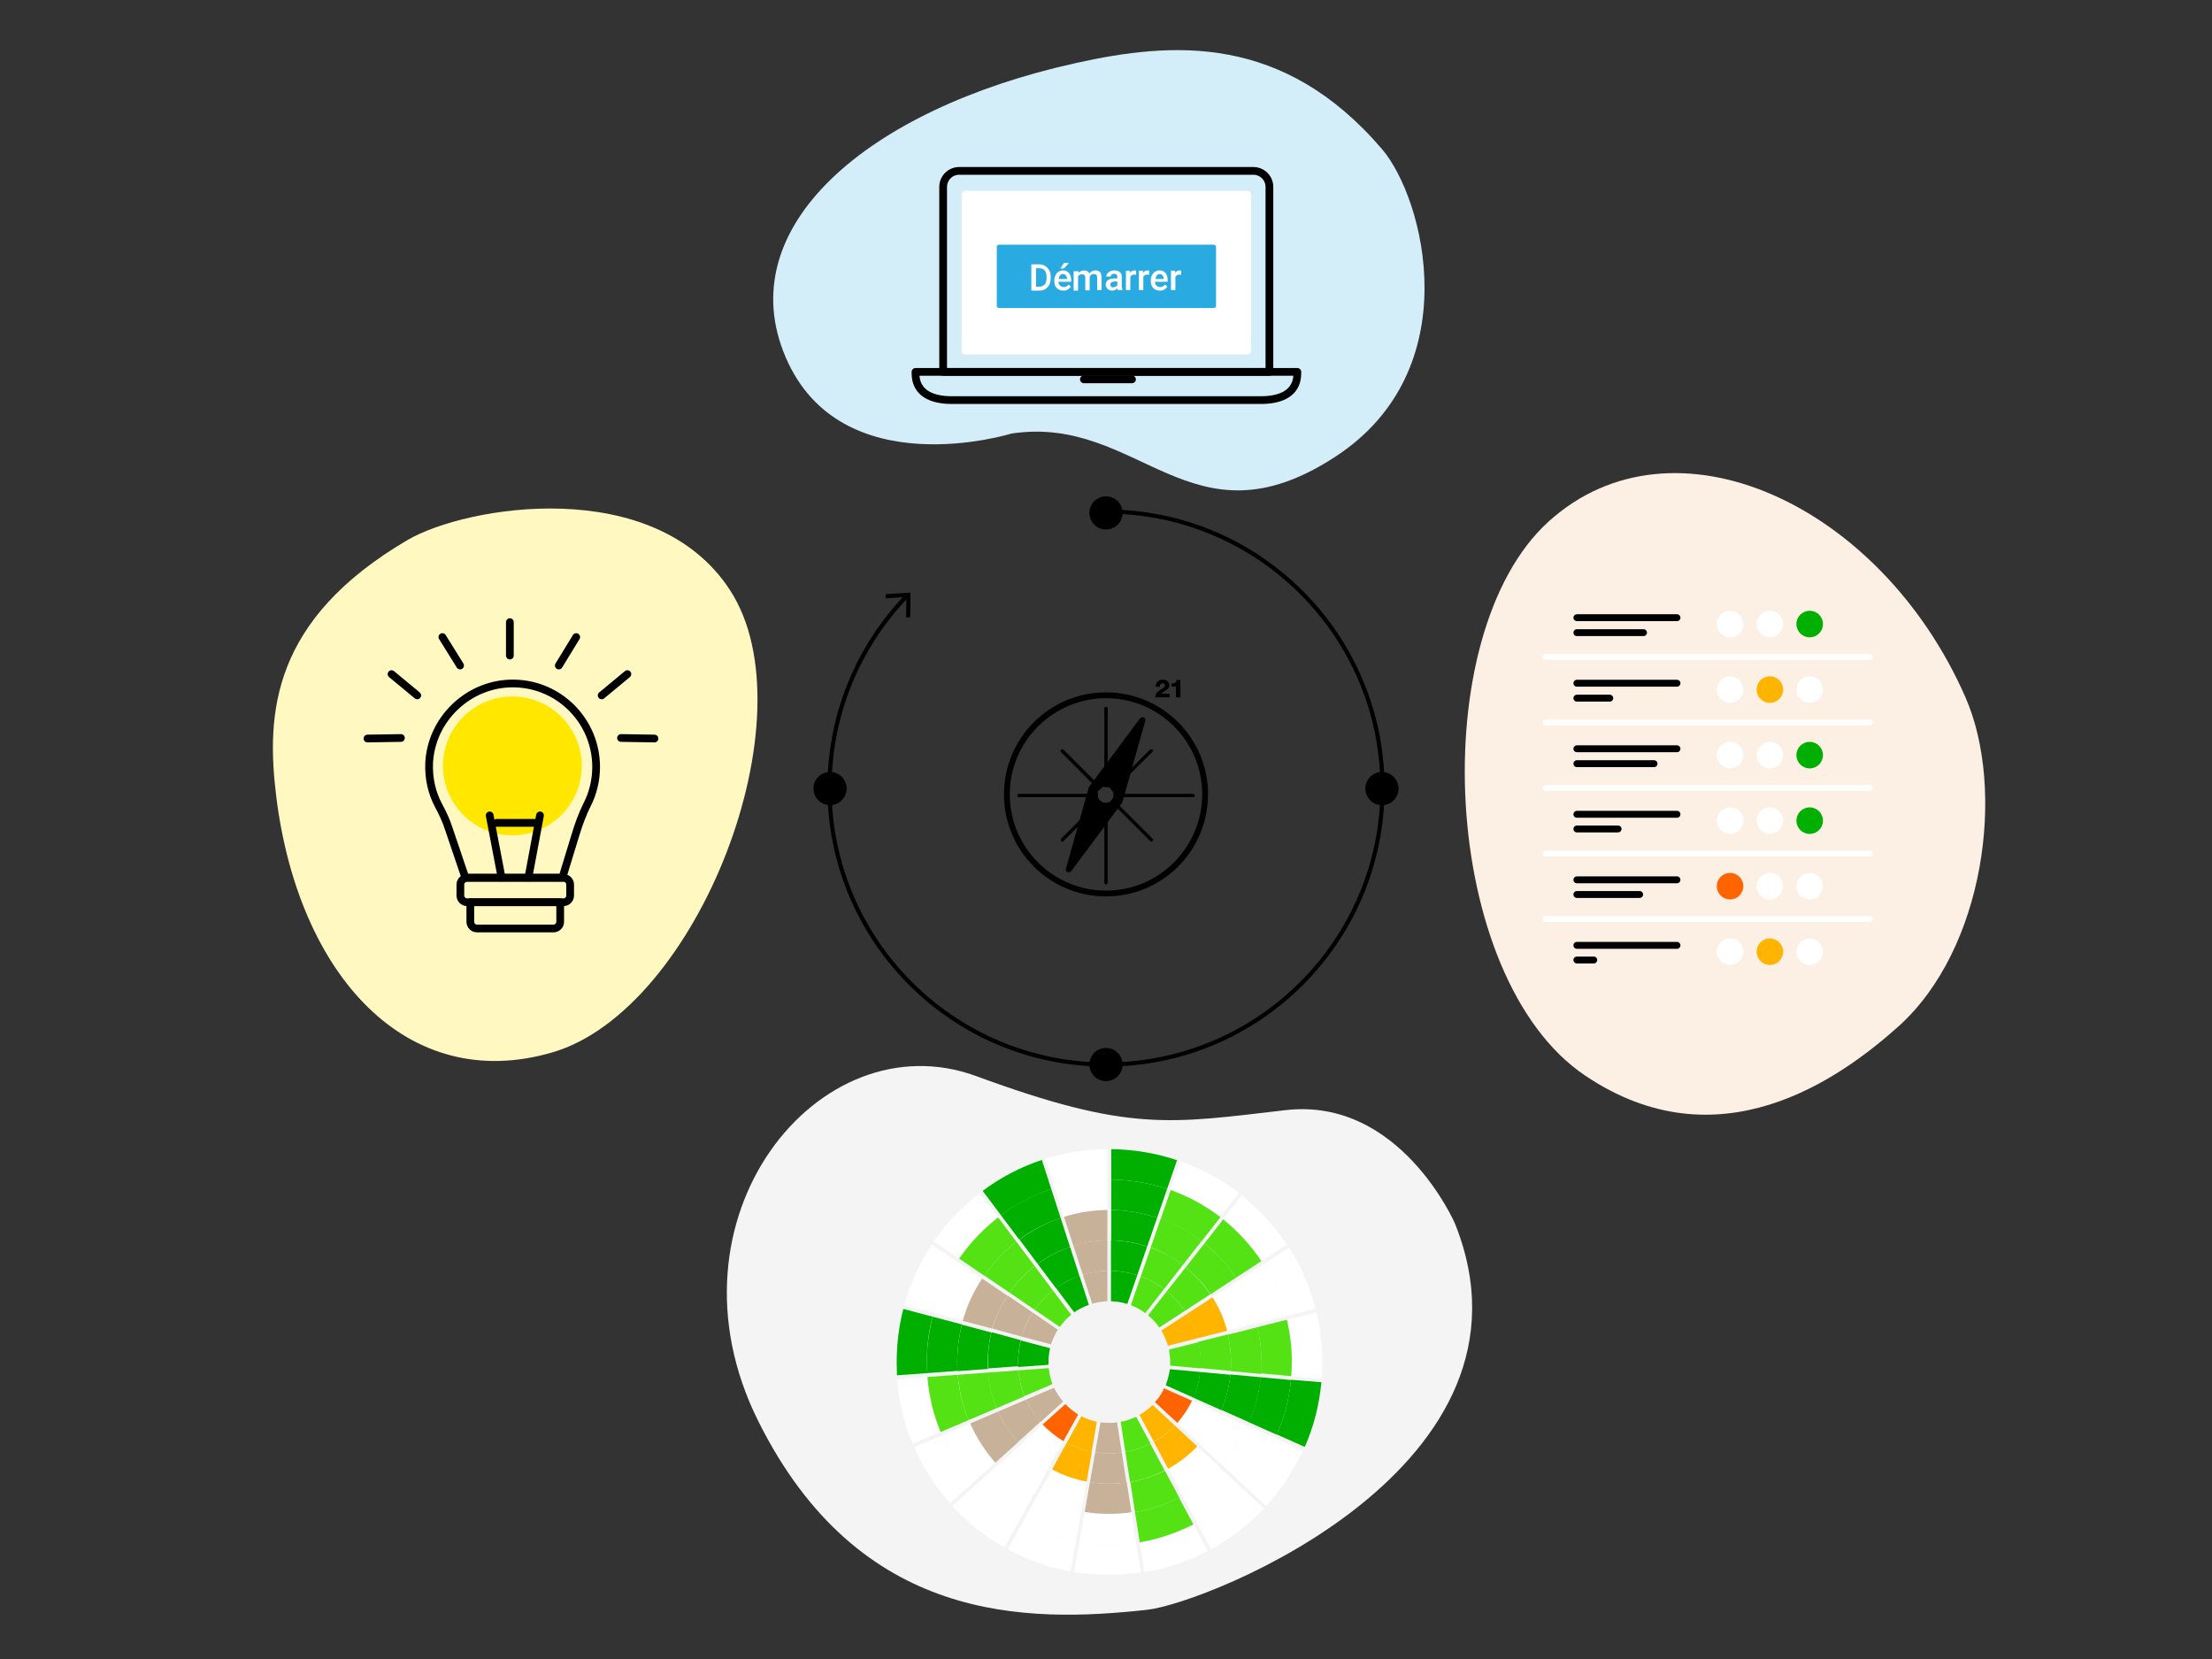 <?xml version="1.0" encoding="UTF-8"?>
<!-- Generator: Adobe Illustrator 26.5.0, SVG Export Plug-In . SVG Version: 6.00 Build 0)  -->
<svg version="1.1" xmlns="http://www.w3.org/2000/svg" xmlns:xlink="http://www.w3.org/1999/xlink" x="0px" y="0px" viewBox="0 0 800 600" style="enable-background:new 0 0 800 600;" xml:space="preserve">
<rect x="0" y="0" width="800" height="600" fill="#333333" stroke="none"/>
<style type="text/css">
	.st0{fill:#F4F4F4;}
	.st1{fill:#E6E6E6;}
	.st2{fill:#FFFFFF;}
	.st3{fill:#FCEFE3;}
	.st4{fill-rule:evenodd;clip-rule:evenodd;fill:#F4F4F4;}
	.st5{fill:#D4EEF9;}
	.st6{fill:#FFF9C1;}
	.st7{fill:#FFFFFF;stroke:#29ABE2;stroke-width:1.8;stroke-miterlimit:10;}
	.st8{fill:#29ABE2;}
	.st9{fill:none;stroke:#FFFFFF;stroke-width:1.44;stroke-miterlimit:10;}
	.st10{fill:none;stroke:#000000;stroke-width:2.16;stroke-linecap:round;stroke-linejoin:round;stroke-miterlimit:10;}
	.st11{fill:#FFFFFF;stroke:#E6E6E6;stroke-width:1.8;stroke-miterlimit:10;}
	.st12{fill:none;stroke:#000000;stroke-width:1.44;stroke-linecap:round;stroke-linejoin:round;stroke-miterlimit:10;}
	.st13{fill:#FF6400;}
	.st14{fill:#FFB400;}
	.st15{fill:#00AF00;}
	.st16{fill:#FFFFFF;stroke:#E6E6E6;stroke-width:1.827;stroke-miterlimit:10;}
	.st17{fill:#FFFFFF;stroke:#E6E6E6;stroke-width:1.89;stroke-miterlimit:10;}
	.st18{fill:#29A9E0;}
	.st19{fill:none;stroke:#E4E4E4;stroke-width:0.42;stroke-miterlimit:10;}
	.st20{fill:#FFFFFF;stroke:#E6E6E6;stroke-width:1.879;stroke-miterlimit:10;}
	.st21{fill:#FFFFFF;stroke:#E6E6E6;stroke-width:1.964;stroke-miterlimit:10;}
	.st22{fill:none;stroke:#E6E6E6;stroke-miterlimit:10;}
	.st23{fill:none;stroke:#E4E4E4;stroke-width:0.426;stroke-miterlimit:10;}
	.st24{fill:none;stroke:#29A9E0;stroke-width:0.639;stroke-miterlimit:10;}
	.st25{fill:#FBF9DB;}
	.st26{fill:none;stroke:#B1B1B1;stroke-width:0.6;stroke-miterlimit:10;}
	.st27{fill:#B1B1B1;}
	.st28{fill:#E4E4E4;}
	.st29{fill:#54E215;}
	.st30{fill:#C7B299;}
	.st31{fill:none;stroke:#E4E4E4;stroke-width:0.419;stroke-miterlimit:10;}
	.st32{fill:#EA2E7F;}
	.st33{fill:#B33133;}
	.st34{fill:#218642;}
	.st35{fill:#F7A712;}
	.st36{fill:#87AA35;}
	.st37{fill:#EB6128;}
	.st38{fill:#307AAD;}
	.st39{fill:#C07E2B;}
	.st40{fill:#FFFFFF;stroke:#B1B1B1;stroke-width:0.419;stroke-miterlimit:10;}
	.st41{fill:#F2F2F2;}
	.st42{fill:none;}
	.st43{fill:#B3B3B3;}
	.st44{fill:#FFFFFF;stroke:#B3B3B3;stroke-width:0.492;stroke-miterlimit:10;}
	.st45{fill:#2E3759;}
	.st46{fill:#C95836;}
	.st47{fill:#FFA166;}
	.st48{fill-rule:evenodd;clip-rule:evenodd;fill:#47311F;}
	.st49{fill-rule:evenodd;clip-rule:evenodd;fill:#FAECE0;}
	.st50{fill-rule:evenodd;clip-rule:evenodd;fill:#FFA166;}
	.st51{fill-rule:evenodd;clip-rule:evenodd;fill:#E6E6E6;}
	.st52{fill-rule:evenodd;clip-rule:evenodd;fill:#C95836;}
	
		.st53{fill-rule:evenodd;clip-rule:evenodd;fill:none;stroke:#8B939C;stroke-width:0.183;stroke-linecap:round;stroke-linejoin:round;stroke-miterlimit:10;}
	
		.st54{fill-rule:evenodd;clip-rule:evenodd;fill:none;stroke:#A39287;stroke-width:0.183;stroke-linecap:round;stroke-linejoin:round;stroke-miterlimit:10;}
	.st55{fill-rule:evenodd;clip-rule:evenodd;fill:#C2ADA0;}
	.st56{fill-rule:evenodd;clip-rule:evenodd;fill:#E3633D;}
	.st57{fill-rule:evenodd;clip-rule:evenodd;fill:#873B24;}
	.st58{fill-rule:evenodd;clip-rule:evenodd;fill:#523824;}
	.st59{fill-rule:evenodd;clip-rule:evenodd;fill:#4A2A1A;}
	
		.st60{fill-rule:evenodd;clip-rule:evenodd;fill:none;stroke:#C77D50;stroke-width:1.71;stroke-linecap:round;stroke-linejoin:round;stroke-miterlimit:10;}
	
		.st61{fill-rule:evenodd;clip-rule:evenodd;fill:none;stroke:#8B939C;stroke-width:1.188;stroke-linecap:round;stroke-linejoin:round;stroke-miterlimit:10;}
	
		.st62{fill-rule:evenodd;clip-rule:evenodd;fill:none;stroke:#96877C;stroke-width:1.71;stroke-linecap:round;stroke-linejoin:round;stroke-miterlimit:10;}
	.st63{fill-rule:evenodd;clip-rule:evenodd;fill:#FFFFFF;}
	.st64{fill:#A0C274;}
	.st65{fill-rule:evenodd;clip-rule:evenodd;fill:#9EA890;}
	.st66{fill-rule:evenodd;clip-rule:evenodd;fill:#8D9681;}
	.st67{fill-rule:evenodd;clip-rule:evenodd;fill:#A0C274;}
	.st68{fill-rule:evenodd;clip-rule:evenodd;fill:#572A22;}
	.st69{fill-rule:evenodd;clip-rule:evenodd;fill:#633C1D;}
	
		.st70{fill-rule:evenodd;clip-rule:evenodd;fill:none;stroke:#5B8549;stroke-width:1.135;stroke-linecap:round;stroke-linejoin:round;stroke-miterlimit:10;}
	.st71{fill:none;stroke:#000000;stroke-width:2.495;stroke-linecap:round;stroke-linejoin:round;stroke-miterlimit:10;}
	.st72{fill:none;stroke:#FFFFFF;stroke-width:2.1;stroke-linecap:round;stroke-linejoin:round;stroke-miterlimit:10;}
	.st73{fill:none;stroke:#000000;stroke-width:2.8;stroke-linecap:round;stroke-linejoin:round;stroke-miterlimit:10;}
	.st74{fill:#FFE700;}
	.st75{fill:none;stroke:#000000;stroke-width:1.5;stroke-linecap:round;stroke-linejoin:round;}
	.st76{fill:none;stroke:#000000;stroke-width:2.376;stroke-linecap:round;stroke-linejoin:round;stroke-miterlimit:10;}
	.st77{fill:none;stroke:#FFFFFF;stroke-width:2;stroke-linecap:round;stroke-linejoin:round;stroke-miterlimit:10;}
	.st78{fill:none;stroke:#000000;stroke-width:3;stroke-linecap:round;stroke-linejoin:round;stroke-miterlimit:10;}
	.st79{fill:none;stroke:#000000;stroke-width:3;stroke-linecap:round;stroke-linejoin:round;}
</style>
<g id="fond">
</g>
<g id="design">
	<path class="st3" d="M686.4,371.4c-21.3,19-64.9,50.1-113.1,17.6c-52.5-35.3-58.3-159.6-13.2-200.4s120-6.4,150.7,63.5   C725.5,285.6,717.8,343.4,686.4,371.4z"/>
	<path class="st4" d="M526.2,442.5c0,0-19.8-45.8-61.3-41c-41.5,4.8-56.4,8.1-111.8-12.3c-56.9-20.9-115.4,51.4-78.9,124.7   c36.5,73.3,97,73.1,140.7,68.3C436.7,579.8,561.4,530.2,526.2,442.5z"/>
	<path class="st5" d="M499.8,53.9c15.4,18,31.3,79.9-16.9,111.3c-52.4,34.2-70.7-15.4-117.1-8.4c0,0-61.7,19.2-81.7-27.7   s29.4-89.6,105-106.3C424.3,15,464.1,12.2,499.8,53.9z"/>
	<path class="st6" d="M147.4,195.3c21.2-12.4,89.3-23.8,116.6,18.1c29.7,45.6-11.6,151.8-64.2,167.2s-91.9-27.9-99.9-92.6   C96.2,257.9,98.3,224.1,147.4,195.3z"/>
	<g>
		<path class="st2" d="M360.9,440.3l-6.6-8.8c-6.4,4.9-12,10.8-16.6,17.5l9.1,6.2C350.7,449.5,355.5,444.5,360.9,440.3z"/>
		<path class="st15" d="M380.2,430l-3.4-10.5c-7.8,2.6-15,6.4-21.4,11.2l6.6,8.8C367.5,435.5,373.6,432.3,380.2,430z"/>
		<path class="st2" d="M400.5,426.6v-11c-7.8,0.1-15.4,1.3-22.5,3.5l3.4,10.5C387.5,427.7,393.9,426.7,400.5,426.6z"/>
		<path class="st2" d="M346.1,456.3l-9.1-6.2c-4.4,6.7-7.8,14.1-10,22l10.6,2.8C339.5,468.2,342.4,461.9,346.1,456.3z"/>
		<path class="st2" d="M335.4,497.9l-11,0.8c0.6,8.3,2.6,16.1,5.6,23.5l10.1-4.3C337.6,511.6,336,504.9,335.4,497.9z"/>
		<path class="st15" d="M335.2,492.6c0-5.7,0.7-11.2,2.1-16.4l-10.6-2.8c-1.6,6.2-2.4,12.6-2.4,19.3c0,1.6,0.1,3.2,0.1,4.7l11-0.8    C335.2,495.3,335.2,494,335.2,492.6z"/>
		<path class="st2" d="M465.1,476l10.7-2.7c-2-7.9-5.3-15.4-9.6-22.1l-9.2,6C460.6,463,463.4,469.3,465.1,476z"/>
		<path class="st15" d="M422.1,430l3.6-10.4c-7.5-2.5-15.5-3.9-23.8-4v11C408.9,426.7,415.7,427.9,422.1,430z"/>
		<path class="st2" d="M467.2,492.6c0,1.7-0.1,3.4-0.2,5.1l11,1c0.2-2,0.2-4,0.2-6.1c0-6.2-0.7-12.2-2.1-18l-10.7,2.7    C466.6,482.2,467.2,487.4,467.2,492.6z"/>
		<path class="st2" d="M340.7,519.1l-10.1,4.3c3.3,7.5,7.7,14.3,13,20.3l8.2-7.4C347.2,531.2,343.5,525.4,340.7,519.1z"/>
		<path class="st2" d="M456.2,456.1l9.2-6c-4.5-6.7-10-12.8-16.3-17.8l-6.8,8.7C447.7,445.3,452.4,450.4,456.2,456.1z"/>
		<path class="st2" d="M441.3,440.2l6.8-8.7c-6.4-4.9-13.5-8.8-21.2-11.5l-3.6,10.4C429.9,432.7,435.9,436.1,441.3,440.2z"/>
		<path class="st15" d="M466.9,499c-0.7,7-2.4,13.7-5.1,19.8l10.1,4.5c3.2-7.3,5.2-15.1,6-23.4L466.9,499z"/>
		<path class="st2" d="M401.2,558.6c-3.7,0-7.3-0.3-10.8-0.9l-1.9,10.8c4.1,0.7,8.4,1,12.7,1c3.9,0,7.7-0.3,11.4-0.8l-1.7-10.9    C407.7,558.4,404.5,558.6,401.2,558.6z"/>
		<path class="st2" d="M449.9,537.2l8,7.5c5.4-5.9,9.9-12.7,13.3-20.1l-10.1-4.5C458.4,526.4,454.5,532.1,449.9,537.2z"/>
		<path class="st2" d="M369.8,550.7l-5.3,9.6c7,3.8,14.6,6.6,22.7,8l1.9-10.8C382.2,556.3,375.7,553.9,369.8,550.7z"/>
		<path class="st2" d="M412.2,557.7l1.7,10.9c8.1-1.3,15.8-4,22.9-7.7l-5.2-9.7C425.6,554.3,419.1,556.6,412.2,557.7z"/>
		<path class="st2" d="M432.8,550.6l5.2,9.7c7.1-3.9,13.6-8.9,19.1-14.7l-8-7.5C444.3,543.1,438.8,547.3,432.8,550.6z"/>
		<path class="st2" d="M352.6,537.3l-8.2,7.4c5.4,5.9,11.8,11,18.9,15l5.3-9.6C362.6,546.7,357.2,542.3,352.6,537.3z"/>
		<path class="st2" d="M441.9,529.7l8,7.5c4.6-5,8.4-10.8,11.3-17.1l-10.1-4.5C448.8,520.8,445.7,525.5,441.9,529.7z"/>
		<path class="st2" d="M454.4,478.7l10.7-2.7c-1.7-6.7-4.5-13.1-8.2-18.8l-9.2,6C450.7,467.9,453,473.1,454.4,478.7z"/>
		<path class="st2" d="M350.8,514.8l-10.1,4.3c2.8,6.3,6.5,12.2,11,17.3l8.2-7.4C356.2,524.7,353.1,520,350.8,514.8z"/>
		<path class="st29" d="M434.6,448.9l6.8-8.7c-5.4-4.1-11.5-7.5-18-9.8l-3.6,10.4C425.1,442.7,430.1,445.5,434.6,448.9z"/>
		<path class="st15" d="M451.7,514.4l10.1,4.5c2.7-6.2,4.4-12.8,5.1-19.8l-11-1C455.4,503.8,453.9,509.3,451.7,514.4z"/>
		<path class="st15" d="M346.2,492.6c0-4.7,0.6-9.2,1.7-13.6l-10.6-2.8c-1.3,5.3-2.1,10.8-2.1,16.4c0,1.3,0,2.7,0.1,4l11-0.8    C346.2,494.8,346.2,493.7,346.2,492.6z"/>
		<path class="st29" d="M447,462.1l9.2-6c-3.8-5.7-8.5-10.8-13.8-15.1l-6.8,8.7C440,453.2,443.8,457.4,447,462.1z"/>
		<path class="st29" d="M456.2,492.6c0,1.4-0.1,2.8-0.2,4.1l11,1c0.1-1.7,0.2-3.4,0.2-5.1c0-5.3-0.6-10.4-1.8-15.3l-10.7,2.7    C455.7,484,456.2,488.3,456.2,492.6z"/>
		<path class="st15" d="M383.6,440.5l-3.4-10.5c-6.6,2.2-12.7,5.4-18.2,9.5l6.6,8.8C373.1,445,378.2,442.3,383.6,440.5z"/>
		<path class="st2" d="M427.6,540.9l5.2,9.7c6.1-3.3,11.5-7.5,16.2-12.5l-8-7.5C437.1,534.7,432.6,538.2,427.6,540.9z"/>
		<path class="st2" d="M401.2,547.6c-3,0-6-0.2-8.9-0.7l-1.9,10.8c3.5,0.6,7.1,0.9,10.8,0.9c3.3,0,6.5-0.2,9.7-0.7l-1.7-10.9    C406.6,547.4,403.9,547.6,401.2,547.6z"/>
		<path class="st2" d="M375.1,541.1l-5.3,9.6c5.9,3.2,12.4,5.6,19.3,6.8l1.9-10.8C385.4,545.6,380,543.7,375.1,541.1z"/>
		<path class="st2" d="M360.8,529.9l-8.2,7.4c4.6,5,10,9.4,16,12.8l5.3-9.6C369.1,537.6,364.6,534.1,360.8,529.9z"/>
		<path class="st29" d="M367.6,449.1l-6.6-8.8c-5.4,4.2-10.2,9.2-14.1,14.9l9.1,6.2C359.2,456.7,363.1,452.6,367.6,449.1z"/>
		<path class="st29" d="M346.4,497.2l-11,0.8c0.6,7,2.2,13.7,4.8,19.9l10.1-4.3C348.2,508.4,346.8,502.9,346.4,497.2z"/>
		<path class="st2" d="M355.2,462.4l-9.1-6.2c-3.7,5.7-6.6,11.9-8.5,18.6l10.6,2.8C349.8,472.3,352.1,467.1,355.2,462.4z"/>
		<path class="st15" d="M418.5,440.4l3.6-10.4c-6.4-2.1-13.2-3.3-20.2-3.4v11C407.7,437.7,413.3,438.7,418.5,440.4z"/>
		<path class="st29" d="M410.5,546.9l1.7,10.9c6.9-1.2,13.4-3.4,19.4-6.5l-5.2-9.7C421.5,544.1,416.1,545.9,410.5,546.9z"/>
		<path class="st2" d="M400.5,437.6v-11c-6.7,0.1-13.1,1.1-19.1,3l3.4,10.5C389.8,438.5,395.1,437.7,400.5,437.6z"/>
		<path class="st30" d="M364.3,468.6l-9.1-6.2c-3.1,4.7-5.5,9.8-7,15.3l10.6,2.8C360.1,476.3,361.9,472.3,364.3,468.6z"/>
		<path class="st30" d="M400.5,448.6v-11c-5.5,0.1-10.7,0.9-15.7,2.5l3.4,10.5C392.1,449.4,396.3,448.7,400.5,448.6z"/>
		<path class="st15" d="M387,451l-3.4-10.5c-5.4,1.8-10.4,4.5-14.9,7.8l6.6,8.8C378.8,454.5,382.7,452.4,387,451z"/>
		<path class="st29" d="M374.2,457.9l-6.6-8.8c-4.5,3.5-8.4,7.6-11.6,12.2l9.1,6.2C367.6,463.9,370.7,460.6,374.2,457.9z"/>
		<path class="st15" d="M414.9,450.8l3.6-10.4c-5.2-1.7-10.8-2.7-16.6-2.8v11C406.4,448.7,410.8,449.4,414.9,450.8z"/>
		<path class="st29" d="M437.8,468.1l9.2-6c-3.1-4.7-7-8.9-11.4-12.4l-6.8,8.7C432.3,461.1,435.3,464.4,437.8,468.1z"/>
		<path class="st2" d="M443.8,481.3l10.7-2.7c-1.4-5.5-3.7-10.7-6.7-15.5l-9.2,6C440.8,472.9,442.6,477,443.8,481.3z"/>
		<path class="st15" d="M357.2,492.6c0-3.7,0.5-7.3,1.3-10.7l-10.6-2.8c-1.1,4.3-1.7,8.9-1.7,13.6c0,1.1,0,2.1,0.1,3.2l11-0.8    C357.2,494.3,357.2,493.4,357.2,492.6z"/>
		<path class="st29" d="M454.8,480l-10.7,2.7c0.7,3.2,1.1,6.6,1.1,10c0,1.1,0,2.1-0.1,3.2l11,1c0.1-1.4,0.2-2.7,0.2-4.1    C456.2,488.3,455.7,484,454.8,480z"/>
		<path class="st29" d="M427.8,457.5l6.8-8.7c-4.5-3.4-9.4-6.1-14.8-8.1l-3.6,10.4C420.4,452.7,424.3,454.9,427.8,457.5z"/>
		<path class="st2" d="M433.8,522.2l8,7.5c3.8-4.2,6.9-8.9,9.3-14l-10.1-4.5C439.3,515.2,436.8,518.9,433.8,522.2z"/>
		<path class="st30" d="M401.2,536.6c-2.4,0-4.7-0.2-7-0.6l-1.9,10.8c2.9,0.5,5.9,0.7,8.9,0.7c2.7,0,5.4-0.2,8-0.6l-1.7-10.9    C405.4,536.5,403.3,536.6,401.2,536.6z"/>
		<path class="st2" d="M422.5,531.2l5.2,9.7c5-2.7,9.5-6.2,13.4-10.3l-8-7.5C429.9,526.3,426.3,529,422.5,531.2z"/>
		<path class="st15" d="M441.7,509.9l10.1,4.5c2.2-5.1,3.6-10.6,4.2-16.3l-11-1C444.5,501.6,443.4,505.9,441.7,509.9z"/>
		<path class="st2" d="M380.5,531.5l-5.3,9.6c4.9,2.6,10.2,4.6,15.9,5.6l1.9-10.8C388.5,535,384.3,533.5,380.5,531.5z"/>
		<path class="st30" d="M361,510.5l-10.1,4.3c2.3,5.2,5.4,10,9.1,14.2l8.2-7.4C365.2,518.3,362.8,514.5,361,510.5z"/>
		<path class="st29" d="M357.4,496.4l-11,0.8c0.5,5.8,1.8,11.3,3.9,16.4l10.1-4.3C358.8,505.2,357.7,500.9,357.4,496.4z"/>
		<path class="st2" d="M369,522.6l-8.2,7.4c3.8,4.1,8.3,7.7,13.2,10.5l5.3-9.6C375.5,528.6,372,525.8,369,522.6z"/>
		<path class="st29" d="M408.8,536l1.7,10.9c5.7-1,11-2.8,16-5.3l-5.2-9.7C417.4,533.8,413.2,535.2,408.8,536z"/>
		<path class="st30" d="M373.5,474.7l-9.1-6.2c-2.4,3.7-4.3,7.7-5.5,12l10.6,2.9C370.4,480.3,371.7,477.4,373.5,474.7z"/>
		<path class="st29" d="M380.8,466.7l-6.6-8.8c-3.5,2.7-6.6,6-9.1,9.6l9.1,6.2C376.1,471,378.3,468.7,380.8,466.7z"/>
		<path class="st15" d="M368.2,492.6c0-2.7,0.3-5.4,1-7.9l-10.6-2.9c-0.9,3.4-1.3,7-1.3,10.7c0,0.8,0,1.6,0.1,2.4l11-0.8    C368.2,493.7,368.2,493.2,368.2,492.6z"/>
		<path class="st15" d="M390.4,461.5L387,451c-4.2,1.4-8.2,3.5-11.7,6.1l6.6,8.8C384.4,464,387.3,462.5,390.4,461.5z"/>
		<path class="st29" d="M428.5,474.1l9.2-6c-2.5-3.7-5.5-7-8.9-9.7L422,467C424.5,469.1,426.7,471.4,428.5,474.1z"/>
		<path class="st29" d="M368.3,495.6l-11,0.8c0.4,4.5,1.4,8.8,3.1,12.9l10.1-4.3C369.4,502,368.6,498.9,368.3,495.6z"/>
		<path class="st29" d="M421,466.2l6.8-8.7c-3.5-2.7-7.4-4.8-11.6-6.3l-3.6,10.4C415.6,462.7,418.5,464.3,421,466.2z"/>
		<path class="st14" d="M433.1,484l10.7-2.7c-1.1-4.3-2.9-8.4-5.3-12.1l-9.2,6C430.9,477.9,432.2,480.9,433.1,484z"/>
		<path class="st30" d="M400.5,459.6v-11c-4.3,0.1-8.4,0.7-12.3,1.9l3.4,10.5C394.5,460.2,397.4,459.7,400.5,459.6z"/>
		<path class="st15" d="M411.3,461.2l3.6-10.4c-4.1-1.3-8.5-2.1-13.1-2.2v11C405.2,459.7,408.3,460.2,411.3,461.2z"/>
		<path class="st2" d="M425.8,514.6l8.1,7.5c3-3.3,5.4-7,7.3-11l-10.1-4.5C429.7,509.6,427.9,512.3,425.8,514.6z"/>
		<path class="st15" d="M431.6,505.5l10.1,4.5c1.7-4,2.8-8.3,3.3-12.8l-11-1C433.7,499.4,432.9,502.5,431.6,505.5z"/>
		<path class="st14" d="M417.3,521.5l5.2,9.7c3.9-2.2,7.4-4.9,10.5-8.1l-8.1-7.5C422.7,517.9,420.1,519.9,417.3,521.5z"/>
		<path class="st29" d="M434.2,492.6c0,0.7,0,1.5-0.1,2.2l11,1c0.1-1.1,0.1-2.1,0.1-3.2c0-3.4-0.4-6.8-1.1-10l-10.7,2.7    C433.9,487.7,434.2,490.1,434.2,492.6z"/>
		<path class="st30" d="M401.2,525.6c-1.7,0-3.4-0.1-5.1-0.4l-1.9,10.8c2.3,0.4,4.6,0.6,7,0.6c2.1,0,4.2-0.2,6.2-0.4l-1.7-10.9    C404.2,525.5,402.7,525.6,401.2,525.6z"/>
		<path class="st30" d="M371.1,506.2l-10.1,4.3c1.8,4.1,4.2,7.8,7.1,11.1l8.2-7.4C374.2,511.8,372.4,509.1,371.1,506.2z"/>
		<path class="st2" d="M377.1,515.2l-8.2,7.4c3,3.2,6.5,6,10.3,8.2l5.3-9.6C381.9,519.6,379.3,517.5,377.1,515.2z"/>
		<path class="st14" d="M385.8,521.8l-5.3,9.6c3.8,2.1,8,3.6,12.5,4.4l1.9-10.8C391.6,524.4,388.6,523.3,385.8,521.8z"/>
		<path class="st29" d="M407,525.1l1.7,10.9c4.4-0.8,8.7-2.2,12.5-4.2l-5.2-9.7C413.3,523.5,410.2,524.5,407,525.1z"/>
		<path class="st14" d="M391.1,512.2l-5.3,9.6c2.8,1.5,5.8,2.6,9,3.2l1.9-10.8C394.8,513.8,392.9,513.1,391.1,512.2z"/>
		<path class="st13" d="M417.7,507.1l8.1,7.5c2.1-2.4,3.9-5.1,5.3-8l-10.1-4.5C420.2,504,419,505.7,417.7,507.1z"/>
		<path class="st15" d="M379.2,492.6c0-1.7,0.2-3.4,0.6-5l-10.6-2.8c-0.6,2.5-1,5.2-1,7.9c0,0.6,0,1.1,0,1.7l11-0.8    C379.2,493.2,379.2,492.9,379.2,492.6z"/>
		<path class="st30" d="M400.5,470.6v-11c-3.1,0.1-6.1,0.5-8.9,1.4l3.4,10.5C396.8,471,398.6,470.7,400.5,470.6z"/>
		<path class="st15" d="M393.8,471.9l-3.4-10.5c-3.1,1.1-5.9,2.6-8.5,4.4l6.6,8.8C390.1,473.5,391.9,472.6,393.8,471.9z"/>
		<path class="st14" d="M412.1,511.7l5.2,9.7c2.8-1.6,5.4-3.5,7.6-5.8l-8-7.5C415.4,509.5,413.9,510.7,412.1,511.7z"/>
		<path class="st30" d="M382.6,480.9l-9.1-6.2c-1.7,2.7-3.1,5.6-4,8.7l10.6,2.8C380.7,484.4,381.5,482.6,382.6,480.9z"/>
		<path class="st14" d="M420,481.2c1,1.7,1.8,3.5,2.4,5.5l10.7-2.7c-0.8-3.1-2.1-6.1-3.8-8.8L420,481.2z"/>
		<path class="st30" d="M401.2,514.6c-1.1,0-2.1-0.1-3.2-0.2l-1.9,10.8c1.7,0.3,3.3,0.4,5.1,0.4c1.5,0,3-0.1,4.5-0.3l-1.7-10.9    C403.1,514.6,402.2,514.6,401.2,514.6z"/>
		<path class="st29" d="M387.4,475.5l-6.6-8.8c-2.5,2-4.7,4.3-6.6,7l9.1,6.2C384.5,478.2,385.9,476.7,387.4,475.5z"/>
		<path class="st29" d="M405.3,514.2l1.7,10.9c3.2-0.6,6.3-1.6,9.1-3l-5.2-9.7C409.2,513.2,407.3,513.9,405.3,514.2z"/>
		<path class="st29" d="M423.2,492.6c0,0.4,0,0.8,0,1.3l11,1c0-0.7,0.1-1.5,0.1-2.2c0-2.5-0.3-5-0.8-7.3l-10.7,2.7    C423,489.5,423.2,491,423.2,492.6z"/>
		<path class="st13" d="M385.3,507.8l-8.2,7.4c2.2,2.3,4.7,4.3,7.5,6l5.3-9.6C388.3,510.5,386.7,509.3,385.3,507.8z"/>
		<path class="st29" d="M419.3,480.1l9.2-6c-1.8-2.7-4-5-6.5-7.1l-6.8,8.7C416.8,477,418.2,478.5,419.3,480.1z"/>
		<path class="st29" d="M379.3,494.8l-11,0.8c0.3,3.3,1.1,6.4,2.2,9.3l10.1-4.3C380,498.8,379.5,496.9,379.3,494.8z"/>
		<path class="st15" d="M407.7,471.6l3.6-10.4c-3-1-6.2-1.5-9.5-1.6v11C403.9,470.7,405.9,471,407.7,471.6z"/>
		<path class="st29" d="M414.2,474.9l6.8-8.7c-2.5-1.9-5.4-3.5-8.4-4.6L409,472C410.9,472.8,412.6,473.7,414.2,474.9z"/>
		<path class="st15" d="M421.6,501l10.1,4.5c1.2-2.9,2-6,2.4-9.3l-11-1C422.8,497.2,422.3,499.2,421.6,501z"/>
		<path class="st30" d="M381.2,501.9l-10.1,4.3c1.3,2.9,3.1,5.7,5.2,8.1l8.2-7.4C383.2,505.4,382.1,503.7,381.2,501.9z"/>
	</g>
	<g>
		<g>
			<line class="st71" x1="570.3" y1="223.4" x2="606.5" y2="223.4"/>
			<line class="st71" x1="570.3" y1="228.8" x2="594.4" y2="228.8"/>
			<circle class="st2" cx="625.7" cy="225.7" r="4.8"/>
			<circle class="st2" cx="640.1" cy="225.7" r="4.8"/>
			<circle class="st15" cx="654.5" cy="225.7" r="4.8"/>
		</g>
		<g>
			<line class="st71" x1="570.3" y1="247.1" x2="606.5" y2="247.1"/>
			<line class="st71" x1="570.3" y1="252.5" x2="582.2" y2="252.5"/>
			<circle class="st2" cx="625.7" cy="249.4" r="4.8"/>
			<circle class="st14" cx="640.1" cy="249.4" r="4.8"/>
			<circle class="st2" cx="654.5" cy="249.4" r="4.8"/>
		</g>
		<g>
			<line class="st71" x1="570.3" y1="294.5" x2="606.5" y2="294.5"/>
			<line class="st71" x1="570.3" y1="299.8" x2="585.2" y2="299.8"/>
			<circle class="st2" cx="625.7" cy="296.8" r="4.8"/>
			<circle class="st2" cx="640.1" cy="296.8" r="4.8"/>
			<circle class="st15" cx="654.5" cy="296.8" r="4.8"/>
		</g>
		<g>
			<line class="st71" x1="570.3" y1="318.2" x2="606.5" y2="318.2"/>
			<line class="st71" x1="570.3" y1="323.5" x2="593" y2="323.5"/>
			<circle class="st13" cx="625.7" cy="320.5" r="4.8"/>
			<circle class="st2" cx="640.1" cy="320.5" r="4.8"/>
			<circle class="st2" cx="654.5" cy="320.5" r="4.8"/>
		</g>
		<g>
			<line class="st71" x1="570.3" y1="341.9" x2="606.5" y2="341.9"/>
			<line class="st71" x1="570.3" y1="347.2" x2="576.4" y2="347.2"/>
			<circle class="st2" cx="625.7" cy="344.2" r="4.8"/>
			<circle class="st14" cx="640.1" cy="344.2" r="4.8"/>
			<circle class="st2" cx="654.5" cy="344.2" r="4.8"/>
		</g>
		<g>
			<line class="st71" x1="570.3" y1="270.8" x2="606.5" y2="270.8"/>
			<line class="st71" x1="570.3" y1="276.2" x2="598.2" y2="276.2"/>
			<circle class="st2" cx="625.7" cy="273.1" r="4.8"/>
			<circle class="st2" cx="640.1" cy="273.1" r="4.8"/>
			<circle class="st15" cx="654.5" cy="273.1" r="4.8"/>
		</g>
		<line class="st72" x1="559" y1="237.6" x2="676.3" y2="237.6"/>
		<line class="st72" x1="559" y1="261.3" x2="676.3" y2="261.3"/>
		<line class="st72" x1="559" y1="285" x2="676.3" y2="285"/>
		<line class="st72" x1="559" y1="308.7" x2="676.3" y2="308.7"/>
		<line class="st72" x1="559" y1="332.4" x2="676.3" y2="332.4"/>
	</g>
	<g>
		<path d="M365.2,287.3c0,19.2,15.6,34.8,34.8,34.8c19.2,0,34.7-15.6,34.8-34.8c0-19.2-15.6-34.8-34.8-34.8    C380.8,252.6,365.2,268.1,365.2,287.3 M363.1,287.3c0-20.4,16.5-36.9,36.9-36.9c20.4,0,36.9,16.5,36.9,36.9    c0,20.4-16.5,36.9-36.9,36.9C379.6,324.2,363.1,307.7,363.1,287.3"/>
		<path d="M397.1,287.1h-28.6c-0.3,0-0.6,0.3-0.6,0.6c0,0.3,0.3,0.6,0.6,0.6h28.7C397,288,397,287.6,397.1,287.1 M432.1,287.7    c0-0.3-0.3-0.6-0.6-0.6h-28.8c0.1,0.4,0,0.8-0.1,1.2h28.9C431.9,288.4,432.1,288.1,432.1,287.7"/>
		<path d="M399.4,290.3v29c0,0.3,0.3,0.6,0.6,0.6c0.3,0,0.6-0.3,0.6-0.6v-29C400.2,290.4,399.8,290.4,399.4,290.3 M400.6,284.7    v-28.5c0-0.3-0.3-0.6-0.6-0.6c-0.3,0-0.6,0.3-0.6,0.6v28.5C399.8,284.6,400.2,284.6,400.6,284.7"/>
		<path d="M398.5,285l-13.9-13.9c-0.2-0.2-0.6-0.2-0.9,0c-0.2,0.2-0.2,0.6,0,0.9l13.8,13.8C397.8,285.5,398.2,285.2,398.5,285     M416.8,303.3l-14.4-14.4c-0.2,0.4-0.5,0.7-0.8,0.9l14.4,14.4c0.1,0.1,0.3,0.2,0.4,0.2c0.2,0,0.3-0.1,0.4-0.2    C417.1,303.9,417.1,303.6,416.8,303.3"/>
		<path d="M397.7,289.4l-13.9,13.9c-0.2,0.2-0.2,0.6,0,0.9c0.1,0.1,0.3,0.2,0.4,0.2c0.2,0,0.3-0.1,0.4-0.2l14.1-14.1    c0,0-0.1,0-0.1,0C398.2,289.9,397.9,289.6,397.7,289.4 M416.8,271.1c-0.2-0.2-0.6-0.2-0.9,0l-14.2,14.2c0.3,0.3,0.6,0.6,0.7,1    l14.3-14.3C417.1,271.7,417.1,271.3,416.8,271.1"/>
		<path d="M402.4,288.8c-0.7,1.4-2.4,2-3.9,1.2c-1.4-0.7-2-2.4-1.3-3.9c0.7-1.4,2.5-2,3.9-1.3C402.6,285.7,403.2,287.4,402.4,288.8     M413.6,259.5c-0.5-0.2-1-0.1-1.3,0.3l-18.3,24.6l-0.2,0.3l-8.3,29.5c-0.1,0.5,0.1,1,0.5,1.2c0.1,0.1,0.3,0.1,0.5,0.1    c0.3,0,0.6-0.2,0.9-0.4l18.3-24.6l0.2-0.3l8.3-29.5C414.3,260.2,414.1,259.7,413.6,259.5"/>
		<g>
			<path d="M417.8,252.2c0-0.8,0.4-1.6,1-2.1c0.5-0.5,1.2-0.8,1.7-1.1c0.5-0.3,0.8-0.6,0.8-1.1c0-0.5-0.3-0.8-0.8-0.8     c-0.8,0-1,0.6-1.1,1.3H418c-0.1-1.6,0.9-2.6,2.5-2.6c1.3,0,2.4,0.7,2.4,2c0,1.2-0.9,1.7-1.8,2.2c-0.5,0.3-0.7,0.5-1.1,0.9h3v1.3     H417.8z"/>
			<path d="M423.7,248.3v-1.1c0.9,0,1.8-0.3,1.9-1.3h1.3v6.3h-1.6v-3.9H423.7z"/>
		</g>
	</g>
	<g>
		<g>
			<g>
				<path class="st73" d="M456,144.7H344.2c-7.2,0-13.1-2.5-13.1-9.7v-0.5h138.1v0.5C469.2,142.2,463.3,144.7,456,144.7z"/>
				<line class="st73" x1="392" y1="137.2" x2="409.4" y2="137.2"/>
				<path class="st73" d="M459.1,134.5h-118V67.6c0-3.2,2.6-5.8,5.8-5.8h106.4c3.2,0,5.8,2.6,5.8,5.8V134.5z"/>
			</g>
			<path class="st2" d="M451.2,128.2H349.1c-0.7,0-1.3-0.6-1.3-1.3V70.3c0-0.7,0.6-1.3,1.3-1.3h102.1c0.7,0,1.3,0.6,1.3,1.3V127     C452.4,127.7,451.9,128.2,451.2,128.2z"/>
		</g>
		<g>
			<path class="st8" d="M439,111.4h-77.7c-0.5,0-0.8-0.4-0.8-0.8V89.3c0-0.5,0.4-0.8,0.8-0.8H439c0.5,0,0.8,0.4,0.8,0.8v21.3     C439.8,111,439.5,111.4,439,111.4z"/>
			<g>
				<path class="st2" d="M373,105v-9.4h2.8c0.8,0,1.6,0.2,2.2,0.6c0.6,0.4,1.1,0.9,1.5,1.6c0.4,0.7,0.5,1.5,0.5,2.3v0.5      c0,0.9-0.2,1.7-0.5,2.4c-0.4,0.7-0.9,1.2-1.5,1.6c-0.7,0.4-1.4,0.5-2.3,0.5H373z M374.7,96.9v6.8h1.1c0.9,0,1.5-0.3,2-0.8      s0.7-1.3,0.7-2.3v-0.5c0-1-0.2-1.8-0.7-2.3c-0.4-0.5-1.1-0.8-1.9-0.8H374.7z"/>
				<path class="st2" d="M384.6,105.1c-1,0-1.8-0.3-2.4-0.9c-0.6-0.6-0.9-1.5-0.9-2.5v-0.2c0-0.7,0.1-1.3,0.4-1.9s0.6-1,1.1-1.3      c0.5-0.3,1-0.5,1.6-0.5c1,0,1.7,0.3,2.2,0.9s0.8,1.5,0.8,2.6v0.6h-4.6c0,0.6,0.2,1,0.6,1.4c0.3,0.3,0.8,0.5,1.3,0.5      c0.7,0,1.3-0.3,1.8-0.9l0.8,0.8c-0.3,0.4-0.7,0.7-1.1,1S385.2,105.1,384.6,105.1z M384.4,99.1c-0.4,0-0.8,0.2-1,0.5      c-0.3,0.3-0.4,0.7-0.5,1.3h3v-0.1c0-0.5-0.2-0.9-0.4-1.2C385.2,99.3,384.8,99.1,384.4,99.1z M384.8,95.1h1.8l-1.8,2l-1.3,0      L384.8,95.1z"/>
				<path class="st2" d="M390.1,98l0,0.7c0.5-0.6,1.2-0.9,2-0.9c0.9,0,1.6,0.4,1.9,1.1c0.5-0.7,1.2-1.1,2.1-1.1      c0.8,0,1.3,0.2,1.7,0.6s0.6,1.1,0.6,1.9v4.6h-1.6v-4.5c0-0.4-0.1-0.8-0.3-1c-0.2-0.2-0.5-0.3-1-0.3c-0.4,0-0.6,0.1-0.9,0.3      c-0.2,0.2-0.4,0.4-0.5,0.8l0,4.8h-1.6v-4.6c0-0.8-0.4-1.2-1.3-1.2c-0.6,0-1.1,0.3-1.3,0.8v5.1h-1.6v-7H390.1z"/>
				<path class="st2" d="M404.3,105c-0.1-0.1-0.1-0.4-0.2-0.7c-0.5,0.5-1.1,0.8-1.8,0.8c-0.7,0-1.3-0.2-1.7-0.6      c-0.4-0.4-0.7-0.9-0.7-1.5c0-0.7,0.3-1.3,0.8-1.7c0.6-0.4,1.3-0.6,2.4-0.6h1v-0.5c0-0.4-0.1-0.7-0.3-0.9      c-0.2-0.2-0.5-0.3-0.9-0.3c-0.4,0-0.7,0.1-0.9,0.3c-0.2,0.2-0.3,0.4-0.3,0.7h-1.6c0-0.4,0.1-0.7,0.4-1.1c0.3-0.3,0.6-0.6,1-0.8      s0.9-0.3,1.5-0.3c0.8,0,1.5,0.2,2,0.6s0.7,1,0.7,1.7v3.2c0,0.6,0.1,1.1,0.3,1.5v0.1H404.3z M402.6,103.9c0.3,0,0.6-0.1,0.9-0.2      c0.3-0.2,0.5-0.4,0.6-0.6v-1.3h-0.8c-0.6,0-1,0.1-1.3,0.3s-0.4,0.5-0.4,0.9c0,0.3,0.1,0.5,0.3,0.7S402.2,103.9,402.6,103.9z"/>
				<path class="st2" d="M410.9,99.4c-0.2,0-0.4-0.1-0.6-0.1c-0.7,0-1.2,0.3-1.5,0.8v4.8h-1.6v-7h1.5l0,0.8c0.4-0.6,0.9-0.9,1.6-0.9      c0.2,0,0.4,0,0.6,0.1L410.9,99.4z"/>
				<path class="st2" d="M415.6,99.4c-0.2,0-0.4-0.1-0.6-0.1c-0.7,0-1.2,0.3-1.5,0.8v4.8h-1.6v-7h1.5l0,0.8c0.4-0.6,0.9-0.9,1.6-0.9      c0.2,0,0.4,0,0.6,0.1L415.6,99.4z"/>
				<path class="st2" d="M419.5,105.1c-1,0-1.8-0.3-2.4-0.9c-0.6-0.6-0.9-1.5-0.9-2.5v-0.2c0-0.7,0.1-1.3,0.4-1.9s0.6-1,1.1-1.3      c0.5-0.3,1-0.5,1.6-0.5c1,0,1.7,0.3,2.2,0.9s0.8,1.5,0.8,2.6v0.6h-4.6c0,0.6,0.2,1,0.6,1.4c0.3,0.3,0.8,0.5,1.3,0.5      c0.7,0,1.3-0.3,1.8-0.9l0.8,0.8c-0.3,0.4-0.7,0.7-1.1,1S420.1,105.1,419.5,105.1z M419.4,99.1c-0.4,0-0.8,0.2-1,0.5      c-0.3,0.3-0.4,0.7-0.5,1.3h3v-0.1c0-0.5-0.2-0.9-0.4-1.2C420.1,99.3,419.8,99.1,419.4,99.1z"/>
				<path class="st2" d="M427.2,99.4c-0.2,0-0.4-0.1-0.6-0.1c-0.7,0-1.2,0.3-1.5,0.8v4.8h-1.6v-7h1.5l0,0.8c0.4-0.6,0.9-0.9,1.6-0.9      c0.2,0,0.4,0,0.6,0.1L427.2,99.4z"/>
			</g>
		</g>
	</g>
	<g>
		<circle class="st74" cx="185.3" cy="277" r="25.1"/>
		<g>
			<path class="st73" d="M215.6,277.4c0-16.5-13.2-29.9-29.5-30.2c-16.3-0.4-30.2,12.7-30.9,28.9c-0.2,5.5,1,10.7,3.4,15.2     c1.4,2.6,2.7,5.3,3.6,8.1l6.1,18h16.7h18.4l4.8-15.7c1.1-3.6,2.4-7.2,4.1-10.6C214.4,287,215.6,282.3,215.6,277.4z"/>
			<path class="st73" d="M203.8,326.3h-34.9c-1.3,0-2.4-1.1-2.4-2.4v-4c0-1.3,1.1-2.4,2.4-2.4h34.9c1.3,0,2.4,1.1,2.4,2.4v4     C206.2,325.2,205.1,326.3,203.8,326.3z"/>
			<path class="st73" d="M200.2,335.8h-27.7c-1.3,0-2.4-1.1-2.4-2.4v-7.1h32.5v7.1C202.6,334.7,201.5,335.8,200.2,335.8z"/>
			<g>
				<line class="st73" x1="184.4" y1="225" x2="184.4" y2="237.1"/>
				<line class="st73" x1="208.4" y1="230.4" x2="202.1" y2="240.7"/>
				<line class="st73" x1="226.9" y1="243.8" x2="217.6" y2="251.5"/>
				<line class="st73" x1="160" y1="230.4" x2="166.4" y2="240.7"/>
				<line class="st73" x1="141.6" y1="243.8" x2="150.9" y2="251.5"/>
				<line class="st73" x1="132.9" y1="267.1" x2="145" y2="266.9"/>
				<line class="st73" x1="236.7" y1="267.1" x2="224.6" y2="266.9"/>
			</g>
			<line class="st73" x1="181.4" y1="317.4" x2="177.1" y2="294.9"/>
			<line class="st73" x1="191.1" y1="317.4" x2="195.3" y2="294.9"/>
			<line class="st73" x1="179.6" y1="297.6" x2="194.1" y2="297.6"/>
		</g>
	</g>
	<g>
		<g>
			<path class="st75" d="M400,185c55.2,0,100,44.8,100,100s-44.8,100-100,100s-100-44.8-100-100c0-27,10.7-51.6,28.1-69.6"/>
			<g>
				<polygon points="329.2,223.3 327.7,223.3 327.8,215.9 320.4,216.4 320.3,214.9 329.3,214.3     "/>
			</g>
		</g>
	</g>
	<circle cx="400" cy="185.5" r="6"/>
	<circle cx="400" cy="385" r="6"/>
	<circle cx="300.2" cy="285.2" r="6"/>
	<circle cx="499.8" cy="285.2" r="6"/>
</g>
</svg>